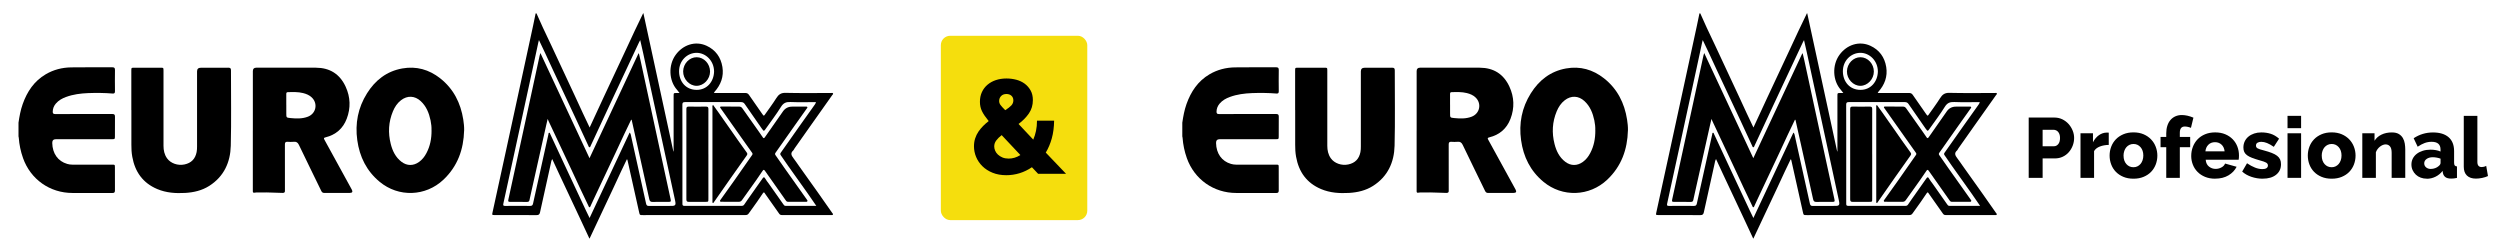<svg xmlns="http://www.w3.org/2000/svg" id="Capa_1" viewBox="0 0 1000 100"><defs><style>      .st0 {        fill: #f5de0d;      }    </style></defs><g><path d="M7.4,49.07c.37-2.52.82-5.02,1.68-7.44,1.77-4.98,4.55-9.18,9.22-11.92,3.13-1.84,6.57-2.71,10.16-2.76,5.48-.09,10.97-.01,16.45-.04.82,0,1.09.26,1.08,1.08-.04,2.83-.04,5.67,0,8.5.01.77-.26.98-.99.92-3.23-.26-6.47-.29-9.71-.17-3.01.12-6,.49-8.85,1.54-1.57.57-3,1.36-4.1,2.65-.8.94-1.23,2.01-1.25,3.26,0,.7.27.94.97.93,3.38-.02,6.76-.01,10.14-.01,4.23,0,8.47.02,12.7-.01.81,0,1.1.24,1.09,1.06-.04,2.61-.01,5.21-.02,7.82,0,1.15-.04,1.2-1.2,1.2-7.47,0-14.95,0-22.42,0q-1.48,0-1.45,1.52c.09,4.22,2.27,7.28,5.96,8.36.68.2,1.38.3,2.1.3,5.29,0,10.57,0,15.86,0,1.13,0,1.15.02,1.15,1.14,0,3.06-.02,6.12.01,9.18,0,.77-.25,1.03-1.03,1.02-5.31-.03-10.63,0-15.94-.01-9.07,0-16.78-5.45-19.8-13.97-.93-2.63-1.5-5.34-1.7-8.12-.01-.19-.07-.39-.11-.58,0-1.81,0-3.63,0-5.44Z"></path><path d="M101.14,52.16c0-7.9,0-15.81,0-23.71q0-1.37,1.34-1.37c7.96,0,15.91-.02,23.87,0,5.55.02,9.55,2.51,11.89,7.56,1.95,4.22,2.09,8.55.44,12.88-1.5,3.93-4.38,6.41-8.48,7.42-.73.18-.75.37-.42.97,3.66,6.63,7.29,13.26,10.92,19.9q.74,1.36-.8,1.36c-3.38,0-6.76-.01-10.14.01-.63,0-.96-.22-1.24-.78-2.98-6.15-6.01-12.27-8.95-18.43-.47-.98-1.02-1.36-2.08-1.25-.82.08-1.65.06-2.47,0-.84-.06-1.06.28-1.06,1.08.03,5.89.01,11.79.01,17.68,0,.25-.02.51,0,.76.06.7-.24.94-.95.93-2.87-.03-5.73-.27-8.6-.18-.88.03-1.76-.07-2.64.09-.44.08-.65-.11-.65-.54,0-.28,0-.57,0-.85,0-7.85,0-15.7,0-23.54ZM114.52,41.9c0,1.16,0,2.32,0,3.48,0,1.6,0,1.69,1.59,1.84,2.37.23,4.76.34,7.06-.55,3.28-1.27,4.08-5.27,1.53-7.7-.97-.93-2.18-1.42-3.46-1.74-2.01-.51-4.05-.41-6.1-.37-.57,0-.63.34-.63.79,0,1.42,0,2.83,0,4.25Z"></path><path d="M52.53,44.01c0-5.24,0-10.48,0-15.72,0-1.2,0-1.2,1.24-1.2,3.49,0,6.99,0,10.48,0,1.12,0,1.15.02,1.15,1.14,0,10.03,0,20.06,0,30.09,0,1.81.35,3.49,1.4,4.98,1.43,2.03,4.32,3.05,7,2.48,2.72-.58,4.3-2.21,4.85-4.94.15-.76.17-1.52.17-2.28,0-10,0-20,0-30q0-1.46,1.5-1.46c3.67,0,7.33.02,11-.02.82,0,1.07.25,1.07,1.07-.02,10.06.18,20.12-.08,30.17-.17,6.62-2.74,12.29-8.6,16.03-2.92,1.86-6.21,2.62-9.62,2.82-3.82.22-7.6-.03-11.2-1.55-5.77-2.44-8.9-6.89-9.98-12.92-.29-1.59-.37-3.2-.36-4.82.02-4.62,0-9.24,0-13.85Z"></path><path d="M185.65,52.15c-.21,7.64-2.6,14.36-8.28,19.73-7.13,6.74-17.94,7.11-25.5.85-5.24-4.34-8.04-10.01-8.96-16.66-.93-6.69.29-12.99,3.89-18.73,3.29-5.25,7.86-8.84,14.1-9.96,5.64-1.01,10.73.44,15.18,3.95,5.34,4.21,8.19,9.88,9.23,16.51.22,1.43.38,2.86.35,4.32ZM172.6,52.09c.05-1.13-.08-2.54-.37-3.92-.62-2.93-1.69-5.65-3.96-7.74-2.37-2.18-5.35-2.3-7.89-.32-1.5,1.16-2.49,2.7-3.21,4.42-1.77,4.25-2,8.62-.87,13.05.71,2.8,1.92,5.33,4.3,7.14,2.21,1.68,4.76,1.68,7.02.06,1.3-.93,2.24-2.17,2.97-3.56,1.45-2.77,2.06-5.73,2.03-9.14Z"></path><path d="M257.38,5.37c3.99,18.4,7.97,36.79,11.96,55.19.04,0,.07-.01.11-.02,0-3.71,0-7.43,0-11.14,0-3.66,0-7.33,0-10.99,0-1.21,0-1.21,1.24-1.21.34,0,.68,0,1.12,0-.36-.46-.64-.87-.97-1.24-3.34-3.71-3.54-9.9-.6-13.98,2.94-4.09,7.92-5.73,12.38-3.68,3.58,1.64,5.72,4.58,6.35,8.5.61,3.82-.62,7.1-3.16,9.94-.09.1-.17.21-.26.33.33.22.65.12.94.12,3.87,0,7.73.02,11.6,0,.67,0,1.12.21,1.49.75,1.72,2.5,3.46,4.98,5.2,7.47.13.19.28.36.4.55.23.36.43.39.69,0,1.54-2.21,3.18-4.36,4.61-6.64.92-1.47,1.86-2.23,3.76-2.18,6.05.15,12.11.05,18.16.06.27,0,.64-.12.8.13.18.29-.16.51-.31.72-2.96,4.19-5.94,8.38-8.9,12.57-2.06,2.92-4.12,5.84-6.18,8.76-.18.25-.27.59-.5.79-1.25,1.07-.74,2.05.06,3.09.78,1.01,1.48,2.08,2.22,3.12,2.57,3.6,5.15,7.2,7.7,10.81,1.87,2.64,3.72,5.29,5.57,7.94.15.22.46.43.29.73-.14.25-.46.16-.71.16-6.56,0-13.13,0-19.69,0-.47,0-.81-.15-1.08-.54-1.87-2.67-3.76-5.33-5.64-8-.23-.33-.42-.88-.88-.18-.79,1.18-1.58,2.36-2.39,3.51-1.08,1.53-2.2,3.03-3.27,4.57-.33.47-.73.65-1.29.64-1.56-.02-3.13,0-4.69,0-12.11,0-24.21.01-36.32.02-1.29,0-1.28,0-1.56-1.23-1.53-6.87-3.06-13.73-4.6-20.6-.04-.16-.02-.35-.28-.5-.76,1.58-1.53,3.15-2.27,4.74-1.1,2.34-2.16,4.69-3.26,7.02-3.08,6.55-6.16,13.1-9.24,19.64-.04.08-.05.16-.08.24h-.17c-1.23-2.65-2.46-5.3-3.7-7.94-2.84-6.06-5.7-12.12-8.54-18.18-.85-1.82-1.69-3.65-2.6-5.62-.38.66-.44,1.27-.57,1.85-1.45,6.48-2.9,12.95-4.3,19.44-.18.84-.51,1.15-1.4,1.14-5.57-.04-11.14-.02-16.71-.02-1.11,0-1.13-.03-.89-1.1,1.78-8.17,3.57-16.35,5.35-24.52,2.16-9.95,4.32-19.9,6.48-29.85,1.47-6.79,2.94-13.58,4.41-20.37.35-1.61.67-3.22,1-4.83.11,0,.23,0,.34,0,.84,1.86,1.65,3.73,2.51,5.58,1.15,2.47,2.34,4.92,3.49,7.38,3.13,6.7,6.26,13.41,9.39,20.12,1.08,2.31,2.13,4.64,3.21,6.95.86,1.83,1.73,3.66,2.66,5.62,1.91-4.12,3.74-8.11,5.6-12.1,2.96-6.35,5.94-12.68,8.91-19.03,1.18-2.52,2.33-5.05,3.52-7.56,1.1-2.33,2.23-4.65,3.35-6.97.06,0,.11,0,.17,0ZM235.83,87.21c5.37-11.46,10.7-22.83,16.02-34.19.31.32.4.56.45.8,2.05,9.22,4.11,18.43,6.14,27.66.15.69.45.91,1.15.9,3.13-.04,6.25-.02,9.38-.02q1.48,0,1.2-1.42c-.06-.31-.1-.61-.17-.92-1.45-6.74-2.9-13.47-4.37-20.21-1.95-9.01-3.92-18.01-5.87-27.02-.83-3.82-1.65-7.65-2.48-11.48-.37-1.7-.77-3.4-1.19-5.27-.2.38-.33.6-.44.82-3,6.4-6,12.79-9,19.19-.93,1.98-1.86,3.96-2.78,5.94-2.53,5.43-5.05,10.86-7.57,16.28-.12.25-.18.64-.49.64-.3,0-.37-.39-.49-.64-1.64-3.52-3.26-7.06-4.9-10.58-3.03-6.48-6.07-12.95-9.1-19.42-1.11-2.36-2.19-4.74-3.29-7.1-.78-1.66-1.58-3.32-2.45-5.15-.12.45-.2.71-.25.98-.77,3.58-1.54,7.15-2.31,10.73-2.16,9.95-4.32,19.9-6.48,29.85-1.73,7.95-3.45,15.91-5.2,23.86-.16.73-.03.94.74.93,3.32-.03,6.65-.04,9.97,0,.76,0,1.03-.27,1.18-.98.63-2.97,1.32-5.92,1.97-8.89,1.38-6.23,2.76-12.46,4.15-18.69.06-.25,0-.66.32-.71.29-.04.34.33.44.55,1.93,4.14,3.85,8.28,5.78,12.42,2.8,5.99,5.6,11.97,8.41,17.96.48,1.02.98,2.03,1.52,3.15ZM326.53,82.36c-1.26-1.83-2.4-3.51-3.57-5.17-2.57-3.64-5.17-7.25-7.75-10.89-.98-1.39-1.93-2.8-2.9-4.2-.25-.35-.28-.62-.02-.99,2.62-3.7,5.22-7.42,7.84-11.13,1.77-2.5,3.58-4.98,5.33-7.49.34-.48.75-.96.94-1.64-3.46,0-6.84.1-10.22-.04-1.73-.07-2.81.36-3.78,1.93-1.88,3.03-4.06,5.87-6.12,8.8-.71,1-.75,1.01-1.45.04-.05-.07-.1-.13-.15-.2-2.27-3.26-4.54-6.51-6.79-9.78-.37-.54-.81-.76-1.48-.76-7.47.02-14.95.03-22.42,0-.85,0-1.04.28-1.04,1.08.03,4.37.02,8.75.02,13.12,0,8.78,0,17.56,0,26.33,0,.55-.02.99.77.98,7.64-.02,15.29-.01,22.93,0,.44,0,.76-.14,1.01-.5.46-.68.92-1.36,1.39-2.03,1.99-2.83,3.99-5.65,5.98-8.48.35-.5.66-.62.98-.01.42.78,1,1.45,1.51,2.16,1.91,2.71,3.81,5.43,5.73,8.14.24.34.44.72.97.72,4.03,0,8.07,0,12.31,0ZM285.63,28.64c0-4.36-3.37-7.52-7-7.51-3.7.01-7.02,3.08-7,7.41.02,4.08,2.68,7.4,7.04,7.41,4.12,0,6.84-3.24,6.96-7.3Z"></path><path d="M235.82,63.24c6.57-14.07,13.07-27.96,19.56-41.85.06,0,.12,0,.18,0,.21.87.43,1.73.62,2.6,1.29,5.93,2.57,11.86,3.85,17.79,1.58,7.29,3.15,14.58,4.73,21.87,1.16,5.35,2.33,10.7,3.49,16.05.2.92.11,1.04-.85,1.05-2.1,0-4.21-.04-6.31.02-.85.03-1.19-.27-1.37-1.08-1.13-5.21-2.3-10.41-3.46-15.62-1.18-5.31-2.37-10.63-3.55-15.94-.02-.11-.04-.23-.24-.27-.92,1.92-1.85,3.85-2.77,5.79-1.15,2.44-2.26,4.89-3.41,7.33-2.98,6.34-5.97,12.68-8.96,19.02-.37.8-.72,1.6-1.1,2.4-.09.2-.15.49-.41.5-.27.01-.32-.29-.41-.48-1.2-2.51-2.4-5.02-3.58-7.53-1.12-2.39-2.21-4.79-3.34-7.18-3.01-6.42-6.03-12.84-9.05-19.26-.11-.22-.19-.46-.37-.89-.21.87-.37,1.54-.52,2.21-2.03,9.08-4.06,18.16-6.09,27.23-.22,1-.46,1.99-.66,2.99-.11.58-.4.78-.99.77-2.22-.03-4.43,0-6.65-.01-.9,0-.99-.13-.8-1.01,1.19-5.46,2.38-10.92,3.57-16.38,1.71-7.87,3.42-15.74,5.13-23.61,1.27-5.85,2.53-11.69,3.8-17.54.06-.27.16-.53.3-1.01,6.58,14.09,13.07,27.98,19.63,42.04Z"></path><path d="M292.28,42.65c1.11,0,2.22.03,3.32-.01.61-.02,1.01.2,1.35.69,2.18,3.11,4.39,6.21,6.58,9.31.52.74,1.04,1.49,1.55,2.24.28.43.5.55.86.04,2.35-3.38,4.71-6.74,7.07-10.11.07-.09.13-.19.19-.28q1.34-1.88,3.64-1.88c1.82,0,3.64,0,5.46,0,.22,0,.49-.07.62.17.13.24-.09.42-.22.6-1.57,2.22-3.16,4.44-4.73,6.66-2.58,3.66-5.15,7.33-7.74,10.99-.25.35-.29.63-.03.99,1.18,1.67,2.33,3.36,3.5,5.02,3,4.24,6.01,8.47,9.01,12.7.14.2.37.41.25.69-.15.33-.48.25-.75.25-2.3,0-4.6,0-6.91,0-.41,0-.68-.13-.92-.47-2.75-3.92-5.53-7.83-8.28-11.76-.53-.75-.66-.76-1.17,0-.78,1.18-1.58,2.36-2.4,3.51-1.9,2.68-3.83,5.35-5.73,8.04-.35.49-.74.69-1.35.68-2.24-.03-4.49,0-6.74-.02-.24,0-.55.09-.68-.21-.12-.28.1-.48.25-.68,1.78-2.49,3.58-4.97,5.34-7.48,2.42-3.43,4.8-6.88,7.22-10.32.24-.34.23-.58,0-.91-1.42-1.99-2.82-3.98-4.23-5.97-2.78-3.94-5.56-7.87-8.34-11.81-.11-.16-.3-.31-.2-.53.13-.26.4-.17.61-.17,1.19,0,2.39,0,3.58,0Z"></path><path d="M283.36,61.7c0,5.94,0,11.87,0,17.81,0,1.23,0,1.23-1.24,1.23-2.19,0-4.38-.02-6.56.01-.73.01-1.01-.24-1.01-.98.01-12.07.01-24.14,0-36.21,0-.72.28-.93.96-.92,2.3.03,4.6.04,6.9,0,.78-.01.95.29.95,1.01-.02,6.02-.01,12.04-.01,18.06Z"></path><path d="M285.22,41.96c1.48,2.07,2.98,4.09,4.38,6.17.78,1.15,1.62,2.26,2.4,3.41,2.17,3.19,4.43,6.31,6.68,9.44.32.44.33.76.01,1.21-2.09,2.93-4.17,5.87-6.24,8.82-2.28,3.25-4.54,6.51-6.82,9.76-.12.17-.21.48-.48.4-.27-.09-.17-.39-.17-.6,0-2.56,0-5.11,0-7.67,0-9.94,0-19.88,0-29.82,0-.35-.13-.73.23-1.11Z"></path><path d="M278.68,22.89c2.91.02,5.34,2.62,5.34,5.73,0,3.04-2.51,5.7-5.38,5.71-2.89.01-5.44-2.73-5.38-5.8.06-3.11,2.52-5.66,5.43-5.64Z"></path></g><g><g><path d="M811.48,71.14v-24.12h10.29c1.15,0,2.21.24,3.18.71.96.48,1.79,1.1,2.48,1.87.69.77,1.23,1.64,1.63,2.62.4.97.59,1.96.59,2.96,0,1.07-.19,2.08-.56,3.06s-.89,1.85-1.56,2.62c-.67.77-1.48,1.38-2.43,1.83-.95.45-2,.68-3.16.68h-4.89v7.78h-5.57ZM817.05,58.5h4.55c.66,0,1.22-.28,1.7-.85.47-.57.71-1.39.71-2.48,0-.57-.07-1.05-.22-1.46-.15-.41-.35-.75-.59-1.02-.25-.27-.53-.47-.85-.59s-.63-.19-.95-.19h-4.35v6.59Z"></path><path d="M843.51,57.96c-1.31.02-2.5.24-3.57.65-1.07.41-1.83,1.02-2.31,1.83v10.7h-5.43v-17.83h4.99v3.6c.61-1.2,1.4-2.14,2.36-2.82s1.99-1.03,3.07-1.05h.54c.11,0,.23.01.34.03v4.89Z"></path><path d="M853.39,71.48c-1.52,0-2.87-.25-4.06-.75s-2.19-1.17-3.01-2.02c-.82-.85-1.43-1.83-1.85-2.96s-.63-2.29-.63-3.52.21-2.4.63-3.52,1.04-2.11,1.85-2.96c.81-.85,1.82-1.53,3.01-2.04s2.54-.76,4.06-.76,2.86.26,4.04.76,2.17,1.19,2.99,2.04c.81.85,1.44,1.83,1.87,2.96.43,1.12.65,2.29.65,3.52s-.21,2.39-.63,3.52c-.42,1.12-1.04,2.11-1.85,2.96-.81.85-1.82,1.52-3.01,2.02-1.19.5-2.54.75-4.06.75ZM849.42,62.24c0,1.4.37,2.53,1.12,3.38s1.7,1.27,2.85,1.27c.57,0,1.09-.11,1.56-.34.47-.23.89-.54,1.24-.95.35-.41.63-.9.83-1.48.2-.58.31-1.21.31-1.88,0-1.4-.37-2.53-1.12-3.38s-1.69-1.27-2.82-1.27c-.57,0-1.09.11-1.58.34-.49.23-.91.54-1.26.95-.35.41-.63.9-.83,1.48-.2.58-.31,1.21-.31,1.89Z"></path><path d="M866.5,71.14v-12.26h-2.28v-4.11h2.28v-1.46c0-1.11.15-2.12.44-3.02.29-.91.71-1.68,1.26-2.31.54-.63,1.2-1.12,1.97-1.46.77-.34,1.62-.51,2.55-.51,1.45,0,3,.35,4.65,1.05l-.99,4.08c-.36-.16-.76-.29-1.21-.39s-.86-.15-1.24-.15c-1.34,0-2,.84-2,2.51v1.66h4.14v4.11h-4.14v12.26h-5.44Z"></path><path d="M886.07,71.48c-1.5,0-2.84-.24-4.03-.73s-2.2-1.15-3.02-1.99c-.83-.84-1.46-1.81-1.88-2.9-.43-1.1-.65-2.25-.65-3.45,0-1.29.21-2.51.65-3.65.43-1.14,1.05-2.15,1.87-3.01.81-.86,1.82-1.54,3.01-2.04,1.19-.5,2.54-.75,4.06-.75s2.86.25,4.04.75c1.18.5,2.17,1.17,2.99,2.02.82.85,1.43,1.83,1.85,2.94.42,1.11.63,2.28.63,3.5,0,.32-.01.63-.03.93-.02.31-.06.57-.1.8h-13.18c.09,1.2.53,2.11,1.31,2.73s1.67.93,2.67.93c.79,0,1.56-.19,2.29-.58.74-.38,1.23-.91,1.48-1.56l4.62,1.29c-.7,1.4-1.79,2.55-3.26,3.43s-3.24,1.32-5.3,1.32ZM889.84,60.54c-.11-1.13-.52-2.03-1.22-2.68-.7-.66-1.57-.99-2.62-.99s-1.94.33-2.63,1-1.09,1.56-1.21,2.67h7.68Z"></path><path d="M905.09,71.48c-1.52,0-3.01-.24-4.48-.73-1.47-.49-2.72-1.19-3.74-2.12l1.94-3.33c1.09.75,2.15,1.32,3.18,1.73,1.03.41,2.02.61,2.97.61.7,0,1.24-.12,1.63-.37.38-.25.58-.61.58-1.09s-.24-.85-.73-1.14c-.49-.28-1.34-.58-2.56-.9-1.2-.34-2.21-.67-3.04-.99-.83-.32-1.5-.67-2.02-1.05-.52-.39-.89-.83-1.12-1.32s-.34-1.09-.34-1.77c0-.91.18-1.73.54-2.48.36-.75.86-1.38,1.5-1.9.63-.52,1.39-.93,2.26-1.22.87-.29,1.82-.44,2.84-.44,1.34,0,2.59.18,3.75.54,1.17.36,2.29,1.02,3.38,1.97l-2.11,3.26c-1.02-.7-1.92-1.21-2.72-1.53s-1.56-.48-2.31-.48c-.59,0-1.09.12-1.49.36s-.61.62-.61,1.14.22.87.66,1.12,1.26.52,2.46.81c1.27.34,2.34.68,3.21,1.02s1.58.72,2.12,1.14c.54.42.94.9,1.19,1.44.25.54.37,1.19.37,1.94,0,1.77-.66,3.17-1.97,4.21-1.31,1.04-3.09,1.56-5.33,1.56Z"></path><path d="M915.01,51.27v-4.93h5.43v4.93h-5.43ZM915.01,71.14v-17.83h5.43v17.83h-5.43Z"></path><path d="M932.67,71.48c-1.52,0-2.87-.25-4.06-.75s-2.19-1.17-3.01-2.02c-.82-.85-1.43-1.83-1.85-2.96s-.63-2.29-.63-3.52.21-2.4.63-3.52,1.04-2.11,1.85-2.96c.81-.85,1.82-1.53,3.01-2.04s2.54-.76,4.06-.76,2.86.26,4.04.76,2.17,1.19,2.99,2.04c.81.85,1.44,1.83,1.87,2.96.43,1.12.65,2.29.65,3.52s-.21,2.39-.63,3.52c-.42,1.12-1.04,2.11-1.85,2.96-.81.85-1.82,1.52-3.01,2.02-1.19.5-2.54.75-4.06.75ZM928.7,62.24c0,1.4.37,2.53,1.12,3.38s1.7,1.27,2.85,1.27c.57,0,1.09-.11,1.56-.34.47-.23.89-.54,1.24-.95.35-.41.63-.9.83-1.48.2-.58.31-1.21.31-1.88,0-1.4-.37-2.53-1.12-3.38s-1.69-1.27-2.82-1.27c-.57,0-1.09.11-1.58.34-.49.23-.91.54-1.26.95-.35.41-.63.9-.83,1.48-.2.58-.31,1.21-.31,1.89Z"></path><path d="M962.09,71.14h-5.43v-10.02c0-1.18-.22-2.03-.66-2.56s-1.02-.8-1.75-.8c-.38,0-.77.08-1.15.24-.39.16-.76.38-1.12.66-.36.28-.68.62-.97,1-.28.39-.51.8-.66,1.26v10.22h-5.43v-17.83h4.89v2.99c.66-1.06,1.58-1.88,2.79-2.46,1.2-.58,2.58-.87,4.14-.87,1.15,0,2.08.21,2.78.63.7.42,1.24.96,1.63,1.63.38.67.64,1.4.76,2.19.12.79.19,1.56.19,2.31v11.41Z"></path><path d="M970.75,71.48c-.88,0-1.71-.14-2.46-.42-.76-.28-1.41-.68-1.95-1.19-.54-.51-.97-1.11-1.29-1.8-.32-.69-.48-1.44-.48-2.26,0-.88.19-1.69.56-2.41.37-.72.9-1.35,1.58-1.87.68-.52,1.48-.93,2.41-1.22.93-.29,1.96-.44,3.09-.44.75,0,1.47.06,2.17.19.7.12,1.31.31,1.83.56v-.81c0-2.06-1.19-3.09-3.57-3.09-.97,0-1.9.17-2.78.49-.88.33-1.81.82-2.79,1.48l-1.6-3.4c1.18-.77,2.4-1.35,3.67-1.73,1.27-.38,2.62-.58,4.04-.58,2.69,0,4.78.63,6.25,1.9,1.47,1.27,2.21,3.12,2.21,5.57v4.59c0,.54.08.92.25,1.14.17.22.47.35.9.39v4.59c-.48.11-.91.19-1.29.22-.39.03-.74.05-1.05.05-1.02,0-1.79-.2-2.31-.6-.52-.4-.85-.96-.99-1.68l-.1-.81c-.79,1.02-1.74,1.8-2.84,2.34s-2.26.82-3.48.82ZM972.34,67.57c.59,0,1.16-.1,1.72-.31.55-.2,1.01-.47,1.38-.81.52-.41.78-.84.78-1.29v-1.7c-.47-.18-.99-.32-1.55-.42s-1.07-.15-1.55-.15c-1,0-1.82.23-2.46.68-.65.45-.97,1.04-.97,1.77,0,.66.25,1.19.75,1.61s1.13.63,1.9.63Z"></path><path d="M985.52,46.34h5.43v18.44c0,1.36.58,2.04,1.73,2.04.27,0,.57-.04.9-.12.33-.08.63-.2.9-.36l.71,4.08c-.68.32-1.46.57-2.34.75s-1.71.27-2.48.27c-1.56,0-2.76-.41-3.6-1.22-.84-.81-1.26-1.99-1.26-3.53v-20.35Z"></path></g><g><path d="M472.92,49.07c.37-2.52.82-5.02,1.68-7.44,1.77-4.98,4.55-9.18,9.22-11.92,3.13-1.84,6.57-2.71,10.16-2.76,5.48-.09,10.97-.01,16.45-.04.82,0,1.09.26,1.08,1.08-.04,2.83-.04,5.67,0,8.5.01.77-.26.98-.99.92-3.23-.26-6.47-.29-9.71-.17-3.01.12-6,.49-8.85,1.54-1.57.57-3,1.36-4.1,2.65-.8.94-1.23,2.01-1.25,3.26,0,.7.27.94.97.93,3.38-.02,6.76-.01,10.14-.01,4.23,0,8.47.02,12.7-.01.81,0,1.1.24,1.09,1.06-.04,2.61-.01,5.21-.02,7.82,0,1.15-.04,1.2-1.2,1.2-7.47,0-14.95,0-22.42,0q-1.48,0-1.45,1.52c.09,4.22,2.27,7.28,5.96,8.36.68.2,1.38.3,2.1.3,5.29,0,10.57,0,15.86,0,1.13,0,1.15.02,1.15,1.14,0,3.06-.02,6.12.01,9.18,0,.77-.25,1.03-1.03,1.02-5.31-.03-10.63,0-15.94-.01-9.07,0-16.78-5.45-19.8-13.97-.93-2.63-1.5-5.34-1.7-8.12-.01-.19-.07-.39-.11-.58,0-1.81,0-3.63,0-5.44Z"></path><path d="M566.66,52.16c0-7.9,0-15.81,0-23.71q0-1.37,1.34-1.37c7.96,0,15.91-.02,23.87,0,5.55.02,9.55,2.51,11.89,7.56,1.95,4.22,2.09,8.55.44,12.88-1.5,3.93-4.38,6.41-8.48,7.42-.73.18-.75.37-.42.97,3.66,6.63,7.29,13.26,10.92,19.9q.74,1.36-.8,1.36c-3.38,0-6.76-.01-10.14.01-.63,0-.96-.22-1.24-.78-2.98-6.15-6.01-12.27-8.95-18.43-.47-.98-1.02-1.36-2.08-1.25-.82.08-1.65.06-2.47,0-.84-.06-1.06.28-1.06,1.08.03,5.89.01,11.79.01,17.68,0,.25-.02.51,0,.76.06.7-.24.94-.95.93-2.87-.03-5.73-.27-8.6-.18-.88.03-1.76-.07-2.64.09-.44.08-.65-.11-.65-.54,0-.28,0-.57,0-.85,0-7.85,0-15.7,0-23.54ZM580.03,41.9c0,1.16,0,2.32,0,3.48,0,1.6,0,1.69,1.59,1.84,2.37.23,4.76.34,7.06-.55,3.28-1.27,4.08-5.27,1.53-7.7-.97-.93-2.18-1.42-3.46-1.74-2.01-.51-4.05-.41-6.1-.37-.57,0-.63.34-.63.79,0,1.42,0,2.83,0,4.25Z"></path><path d="M518.05,44.01c0-5.24,0-10.48,0-15.72,0-1.2,0-1.2,1.24-1.2,3.49,0,6.99,0,10.48,0,1.12,0,1.15.02,1.15,1.14,0,10.03,0,20.06,0,30.09,0,1.81.35,3.49,1.4,4.98,1.43,2.03,4.32,3.05,7,2.48,2.72-.58,4.3-2.21,4.85-4.94.15-.76.17-1.52.17-2.28,0-10,0-20,0-30q0-1.46,1.5-1.46c3.67,0,7.33.02,11-.02.82,0,1.07.25,1.07,1.07-.02,10.06.18,20.12-.08,30.17-.17,6.62-2.74,12.29-8.6,16.03-2.92,1.86-6.21,2.62-9.62,2.82-3.82.22-7.6-.03-11.2-1.55-5.77-2.44-8.9-6.89-9.98-12.92-.29-1.59-.37-3.2-.36-4.82.02-4.62,0-9.24,0-13.85Z"></path><path d="M651.17,52.15c-.21,7.64-2.6,14.36-8.28,19.73-7.13,6.74-17.94,7.11-25.5.85-5.24-4.34-8.04-10.01-8.96-16.66-.93-6.69.29-12.99,3.89-18.73,3.29-5.25,7.86-8.84,14.1-9.96,5.64-1.01,10.73.44,15.18,3.95,5.34,4.21,8.19,9.88,9.23,16.51.22,1.43.38,2.86.35,4.32ZM638.11,52.09c.05-1.13-.08-2.54-.37-3.92-.62-2.93-1.69-5.65-3.96-7.74-2.37-2.18-5.35-2.3-7.89-.32-1.5,1.16-2.49,2.7-3.21,4.42-1.77,4.25-2,8.62-.87,13.05.71,2.8,1.92,5.33,4.3,7.14,2.21,1.68,4.76,1.68,7.02.06,1.3-.93,2.24-2.17,2.97-3.56,1.45-2.77,2.06-5.73,2.03-9.14Z"></path><path d="M722.9,5.37c3.99,18.4,7.97,36.79,11.96,55.19.04,0,.07-.01.11-.02,0-3.71,0-7.43,0-11.14,0-3.66,0-7.33,0-10.99,0-1.21,0-1.21,1.24-1.21.34,0,.68,0,1.12,0-.36-.46-.64-.87-.97-1.24-3.34-3.71-3.54-9.9-.6-13.98,2.94-4.09,7.92-5.73,12.38-3.68,3.58,1.64,5.72,4.58,6.35,8.5.61,3.82-.62,7.1-3.16,9.94-.09.1-.17.21-.26.33.33.22.65.12.94.12,3.87,0,7.73.02,11.6,0,.67,0,1.12.21,1.49.75,1.72,2.5,3.46,4.98,5.2,7.47.13.19.28.36.4.55.23.36.43.39.69,0,1.54-2.21,3.18-4.36,4.61-6.64.92-1.47,1.86-2.23,3.76-2.18,6.05.15,12.11.05,18.16.06.27,0,.64-.12.8.13.18.29-.16.51-.31.72-2.96,4.19-5.94,8.38-8.9,12.57-2.06,2.92-4.12,5.84-6.18,8.76-.18.25-.27.59-.5.79-1.25,1.07-.74,2.05.06,3.09.78,1.01,1.48,2.08,2.22,3.12,2.57,3.6,5.15,7.2,7.7,10.81,1.87,2.64,3.72,5.29,5.57,7.94.15.22.46.43.29.73-.14.25-.46.16-.71.16-6.56,0-13.13,0-19.69,0-.47,0-.81-.15-1.08-.54-1.87-2.67-3.76-5.33-5.64-8-.23-.33-.42-.88-.88-.18-.79,1.18-1.58,2.36-2.39,3.51-1.08,1.53-2.2,3.03-3.27,4.57-.33.47-.73.65-1.29.64-1.56-.02-3.13,0-4.69,0-12.11,0-24.21.01-36.32.02-1.29,0-1.28,0-1.56-1.23-1.53-6.87-3.06-13.73-4.6-20.6-.04-.16-.02-.35-.28-.5-.76,1.58-1.53,3.15-2.27,4.74-1.1,2.34-2.16,4.69-3.26,7.02-3.08,6.55-6.16,13.1-9.24,19.64-.04.08-.05.16-.08.24h-.17c-1.23-2.65-2.46-5.3-3.7-7.94-2.84-6.06-5.7-12.12-8.54-18.18-.85-1.82-1.69-3.65-2.6-5.62-.38.66-.44,1.27-.57,1.85-1.45,6.48-2.9,12.95-4.3,19.44-.18.84-.51,1.15-1.4,1.14-5.57-.04-11.14-.02-16.71-.02-1.11,0-1.13-.03-.89-1.1,1.78-8.17,3.57-16.35,5.35-24.52,2.16-9.95,4.32-19.9,6.48-29.85,1.47-6.79,2.94-13.58,4.41-20.37.35-1.61.67-3.22,1-4.83.11,0,.23,0,.34,0,.84,1.86,1.65,3.73,2.51,5.58,1.15,2.47,2.34,4.92,3.49,7.38,3.13,6.7,6.26,13.41,9.39,20.12,1.08,2.31,2.13,4.64,3.21,6.95.86,1.83,1.73,3.66,2.66,5.62,1.91-4.12,3.74-8.11,5.6-12.1,2.96-6.35,5.94-12.68,8.91-19.03,1.18-2.52,2.33-5.05,3.52-7.56,1.1-2.33,2.23-4.65,3.35-6.97.06,0,.11,0,.17,0ZM701.35,87.21c5.37-11.46,10.7-22.83,16.02-34.19.31.32.4.56.45.8,2.05,9.22,4.11,18.43,6.14,27.66.15.69.45.91,1.15.9,3.13-.04,6.25-.02,9.38-.02q1.48,0,1.2-1.42c-.06-.31-.1-.61-.17-.92-1.45-6.74-2.9-13.47-4.37-20.21-1.95-9.01-3.92-18.01-5.87-27.02-.83-3.82-1.65-7.65-2.48-11.48-.37-1.7-.77-3.4-1.19-5.27-.2.38-.33.6-.44.82-3,6.4-6,12.79-9,19.19-.93,1.98-1.86,3.96-2.78,5.94-2.53,5.43-5.05,10.86-7.57,16.28-.12.25-.18.64-.49.64-.3,0-.37-.39-.49-.64-1.64-3.52-3.26-7.06-4.9-10.58-3.03-6.48-6.07-12.95-9.1-19.42-1.11-2.36-2.19-4.74-3.29-7.1-.78-1.66-1.58-3.32-2.45-5.15-.12.45-.2.71-.25.98-.77,3.58-1.54,7.15-2.31,10.73-2.16,9.95-4.32,19.9-6.48,29.85-1.73,7.95-3.45,15.91-5.2,23.86-.16.73-.03.94.74.93,3.32-.03,6.65-.04,9.97,0,.76,0,1.03-.27,1.18-.98.63-2.97,1.32-5.92,1.97-8.89,1.38-6.23,2.76-12.46,4.15-18.69.06-.25,0-.66.32-.71.29-.04.34.33.44.55,1.93,4.14,3.85,8.28,5.78,12.42,2.8,5.99,5.6,11.97,8.41,17.96.48,1.02.98,2.03,1.52,3.15ZM792.05,82.36c-1.26-1.83-2.4-3.51-3.57-5.17-2.57-3.64-5.17-7.25-7.75-10.89-.98-1.39-1.93-2.8-2.9-4.2-.25-.35-.28-.62-.02-.99,2.62-3.7,5.22-7.42,7.84-11.13,1.77-2.5,3.58-4.98,5.33-7.49.34-.48.75-.96.94-1.64-3.46,0-6.84.1-10.22-.04-1.73-.07-2.81.36-3.78,1.93-1.88,3.03-4.06,5.87-6.12,8.8-.71,1-.75,1.01-1.45.04-.05-.07-.1-.13-.15-.2-2.27-3.26-4.54-6.51-6.79-9.78-.37-.54-.81-.76-1.48-.76-7.47.02-14.95.03-22.42,0-.85,0-1.04.28-1.04,1.08.03,4.37.02,8.75.02,13.12,0,8.78,0,17.56,0,26.33,0,.55-.02.99.77.98,7.64-.02,15.29-.01,22.93,0,.44,0,.76-.14,1.01-.5.46-.68.92-1.36,1.39-2.03,1.99-2.83,3.99-5.65,5.98-8.48.35-.5.66-.62.98-.01.42.78,1,1.45,1.51,2.16,1.91,2.71,3.81,5.43,5.73,8.14.24.34.44.72.97.72,4.03,0,8.07,0,12.31,0ZM751.15,28.64c0-4.36-3.37-7.52-7-7.51-3.7.01-7.02,3.08-7,7.41.02,4.08,2.68,7.4,7.04,7.41,4.12,0,6.84-3.24,6.96-7.3Z"></path><path d="M701.34,63.24c6.57-14.07,13.07-27.96,19.56-41.85.06,0,.12,0,.18,0,.21.87.43,1.73.62,2.6,1.29,5.93,2.57,11.86,3.85,17.79,1.58,7.29,3.15,14.58,4.73,21.87,1.16,5.35,2.33,10.7,3.49,16.05.2.92.11,1.04-.85,1.05-2.1,0-4.21-.04-6.31.02-.85.03-1.19-.27-1.37-1.08-1.13-5.21-2.3-10.41-3.46-15.62-1.18-5.31-2.37-10.63-3.55-15.94-.02-.11-.04-.23-.24-.27-.92,1.92-1.85,3.85-2.77,5.79-1.15,2.44-2.26,4.89-3.41,7.33-2.98,6.34-5.97,12.68-8.96,19.02-.37.8-.72,1.6-1.1,2.4-.09.2-.15.49-.41.5-.27.01-.32-.29-.41-.48-1.2-2.51-2.4-5.02-3.58-7.53-1.12-2.39-2.21-4.79-3.34-7.18-3.01-6.42-6.03-12.84-9.05-19.26-.11-.22-.19-.46-.37-.89-.21.87-.37,1.54-.52,2.21-2.03,9.08-4.06,18.16-6.09,27.23-.22,1-.46,1.99-.66,2.99-.11.58-.4.78-.99.77-2.22-.03-4.43,0-6.65-.01-.9,0-.99-.13-.8-1.01,1.19-5.46,2.38-10.92,3.57-16.38,1.71-7.87,3.42-15.74,5.13-23.61,1.27-5.85,2.53-11.69,3.8-17.54.06-.27.16-.53.3-1.01,6.58,14.09,13.07,27.98,19.63,42.04Z"></path><path d="M757.8,42.65c1.11,0,2.22.03,3.32-.01.61-.02,1.01.2,1.35.69,2.18,3.11,4.39,6.21,6.58,9.31.52.74,1.04,1.49,1.55,2.24.28.43.5.55.86.04,2.35-3.38,4.71-6.74,7.07-10.11.07-.09.13-.19.19-.28q1.34-1.88,3.64-1.88c1.82,0,3.64,0,5.46,0,.22,0,.49-.07.62.17.13.24-.09.42-.22.6-1.57,2.22-3.16,4.44-4.73,6.66-2.58,3.66-5.15,7.33-7.74,10.99-.25.35-.29.63-.03.99,1.18,1.67,2.33,3.36,3.5,5.02,3,4.24,6.01,8.47,9.01,12.7.14.2.37.41.25.69-.15.33-.48.25-.75.25-2.3,0-4.6,0-6.91,0-.41,0-.68-.13-.92-.47-2.75-3.92-5.53-7.83-8.28-11.76-.53-.75-.66-.76-1.17,0-.78,1.18-1.58,2.36-2.4,3.51-1.9,2.68-3.83,5.35-5.73,8.04-.35.49-.74.69-1.35.68-2.24-.03-4.49,0-6.74-.02-.24,0-.55.09-.68-.21-.12-.28.1-.48.25-.68,1.78-2.49,3.58-4.97,5.34-7.48,2.42-3.43,4.8-6.88,7.22-10.32.24-.34.23-.58,0-.91-1.42-1.99-2.82-3.98-4.23-5.97-2.78-3.94-5.56-7.87-8.34-11.81-.11-.16-.3-.31-.2-.53.13-.26.4-.17.61-.17,1.19,0,2.39,0,3.58,0Z"></path><path d="M748.88,61.7c0,5.94,0,11.87,0,17.81,0,1.23,0,1.23-1.24,1.23-2.19,0-4.38-.02-6.56.01-.73.01-1.01-.24-1.01-.98.01-12.07.01-24.14,0-36.21,0-.72.28-.93.96-.92,2.3.03,4.6.04,6.9,0,.78-.01.95.29.95,1.01-.02,6.02-.01,12.04-.01,18.06Z"></path><path d="M750.74,41.96c1.48,2.07,2.98,4.09,4.38,6.17.78,1.15,1.62,2.26,2.4,3.41,2.17,3.19,4.43,6.31,6.68,9.44.32.44.33.76.01,1.21-2.09,2.93-4.17,5.87-6.24,8.82-2.28,3.25-4.54,6.51-6.82,9.76-.12.17-.21.48-.48.4-.27-.09-.17-.39-.17-.6,0-2.56,0-5.11,0-7.67,0-9.94,0-19.88,0-29.82,0-.35-.13-.73.23-1.11Z"></path><path d="M744.2,22.89c2.91.02,5.34,2.62,5.34,5.73,0,3.04-2.51,5.7-5.38,5.71-2.89.01-5.44-2.73-5.38-5.8.06-3.11,2.52-5.66,5.43-5.64Z"></path></g></g><g><rect class="st0" x="376.34" y="14.31" width="58.57" height="73.73" rx="3.74" ry="3.74"></rect><path d="M415.26,69.54l-2.49-2.65c-1.56,1.06-3.2,1.86-4.93,2.39-1.73.53-3.5.8-5.31.8-2.05,0-3.88-.33-5.49-.98-1.61-.65-2.96-1.52-4.06-2.6-1.1-1.08-1.94-2.31-2.52-3.69-.58-1.38-.87-2.81-.87-4.3,0-1.13.16-2.18.48-3.16.32-.97.75-1.87,1.3-2.68s1.18-1.57,1.88-2.28,1.45-1.36,2.23-1.96c-1.27-1.56-2.18-2.89-2.71-4.01-.53-1.11-.8-2.34-.8-3.69,0-1.45.26-2.75.8-3.9.53-1.15,1.27-2.13,2.23-2.94.96-.81,2.08-1.43,3.37-1.86,1.29-.42,2.7-.64,4.22-.64,1.34,0,2.65.17,3.93.5,1.27.34,2.4.87,3.37,1.59.97.73,1.76,1.63,2.36,2.71.6,1.08.9,2.36.9,3.85,0,2.02-.53,3.79-1.59,5.33-1.06,1.54-2.44,2.94-4.14,4.22l5.89,6.26c.46-1.06.82-2.22,1.09-3.48.27-1.26.4-2.63.4-4.11h6.85c-.04,2.62-.34,4.98-.93,7.08-.58,2.1-1.39,4.01-2.41,5.7l8.12,8.49h-11.14ZM403.43,63.44c1.66,0,3.24-.48,4.72-1.43l-7.48-7.96c-.92.71-1.64,1.42-2.18,2.15s-.8,1.51-.8,2.36c0,.57.12,1.14.37,1.72s.62,1.11,1.11,1.56c.49.46,1.1.84,1.8,1.14.71.3,1.52.45,2.44.45ZM399.66,40.41c0,.57.18,1.09.53,1.57.35.48.99,1.18,1.91,2.1,1.1-.71,1.91-1.34,2.44-1.91.53-.57.8-1.24.8-2.02s-.26-1.4-.77-1.86c-.51-.46-1.18-.69-1.99-.69-.88,0-1.59.26-2.12.8s-.8,1.2-.8,2.02Z"></path></g></svg>